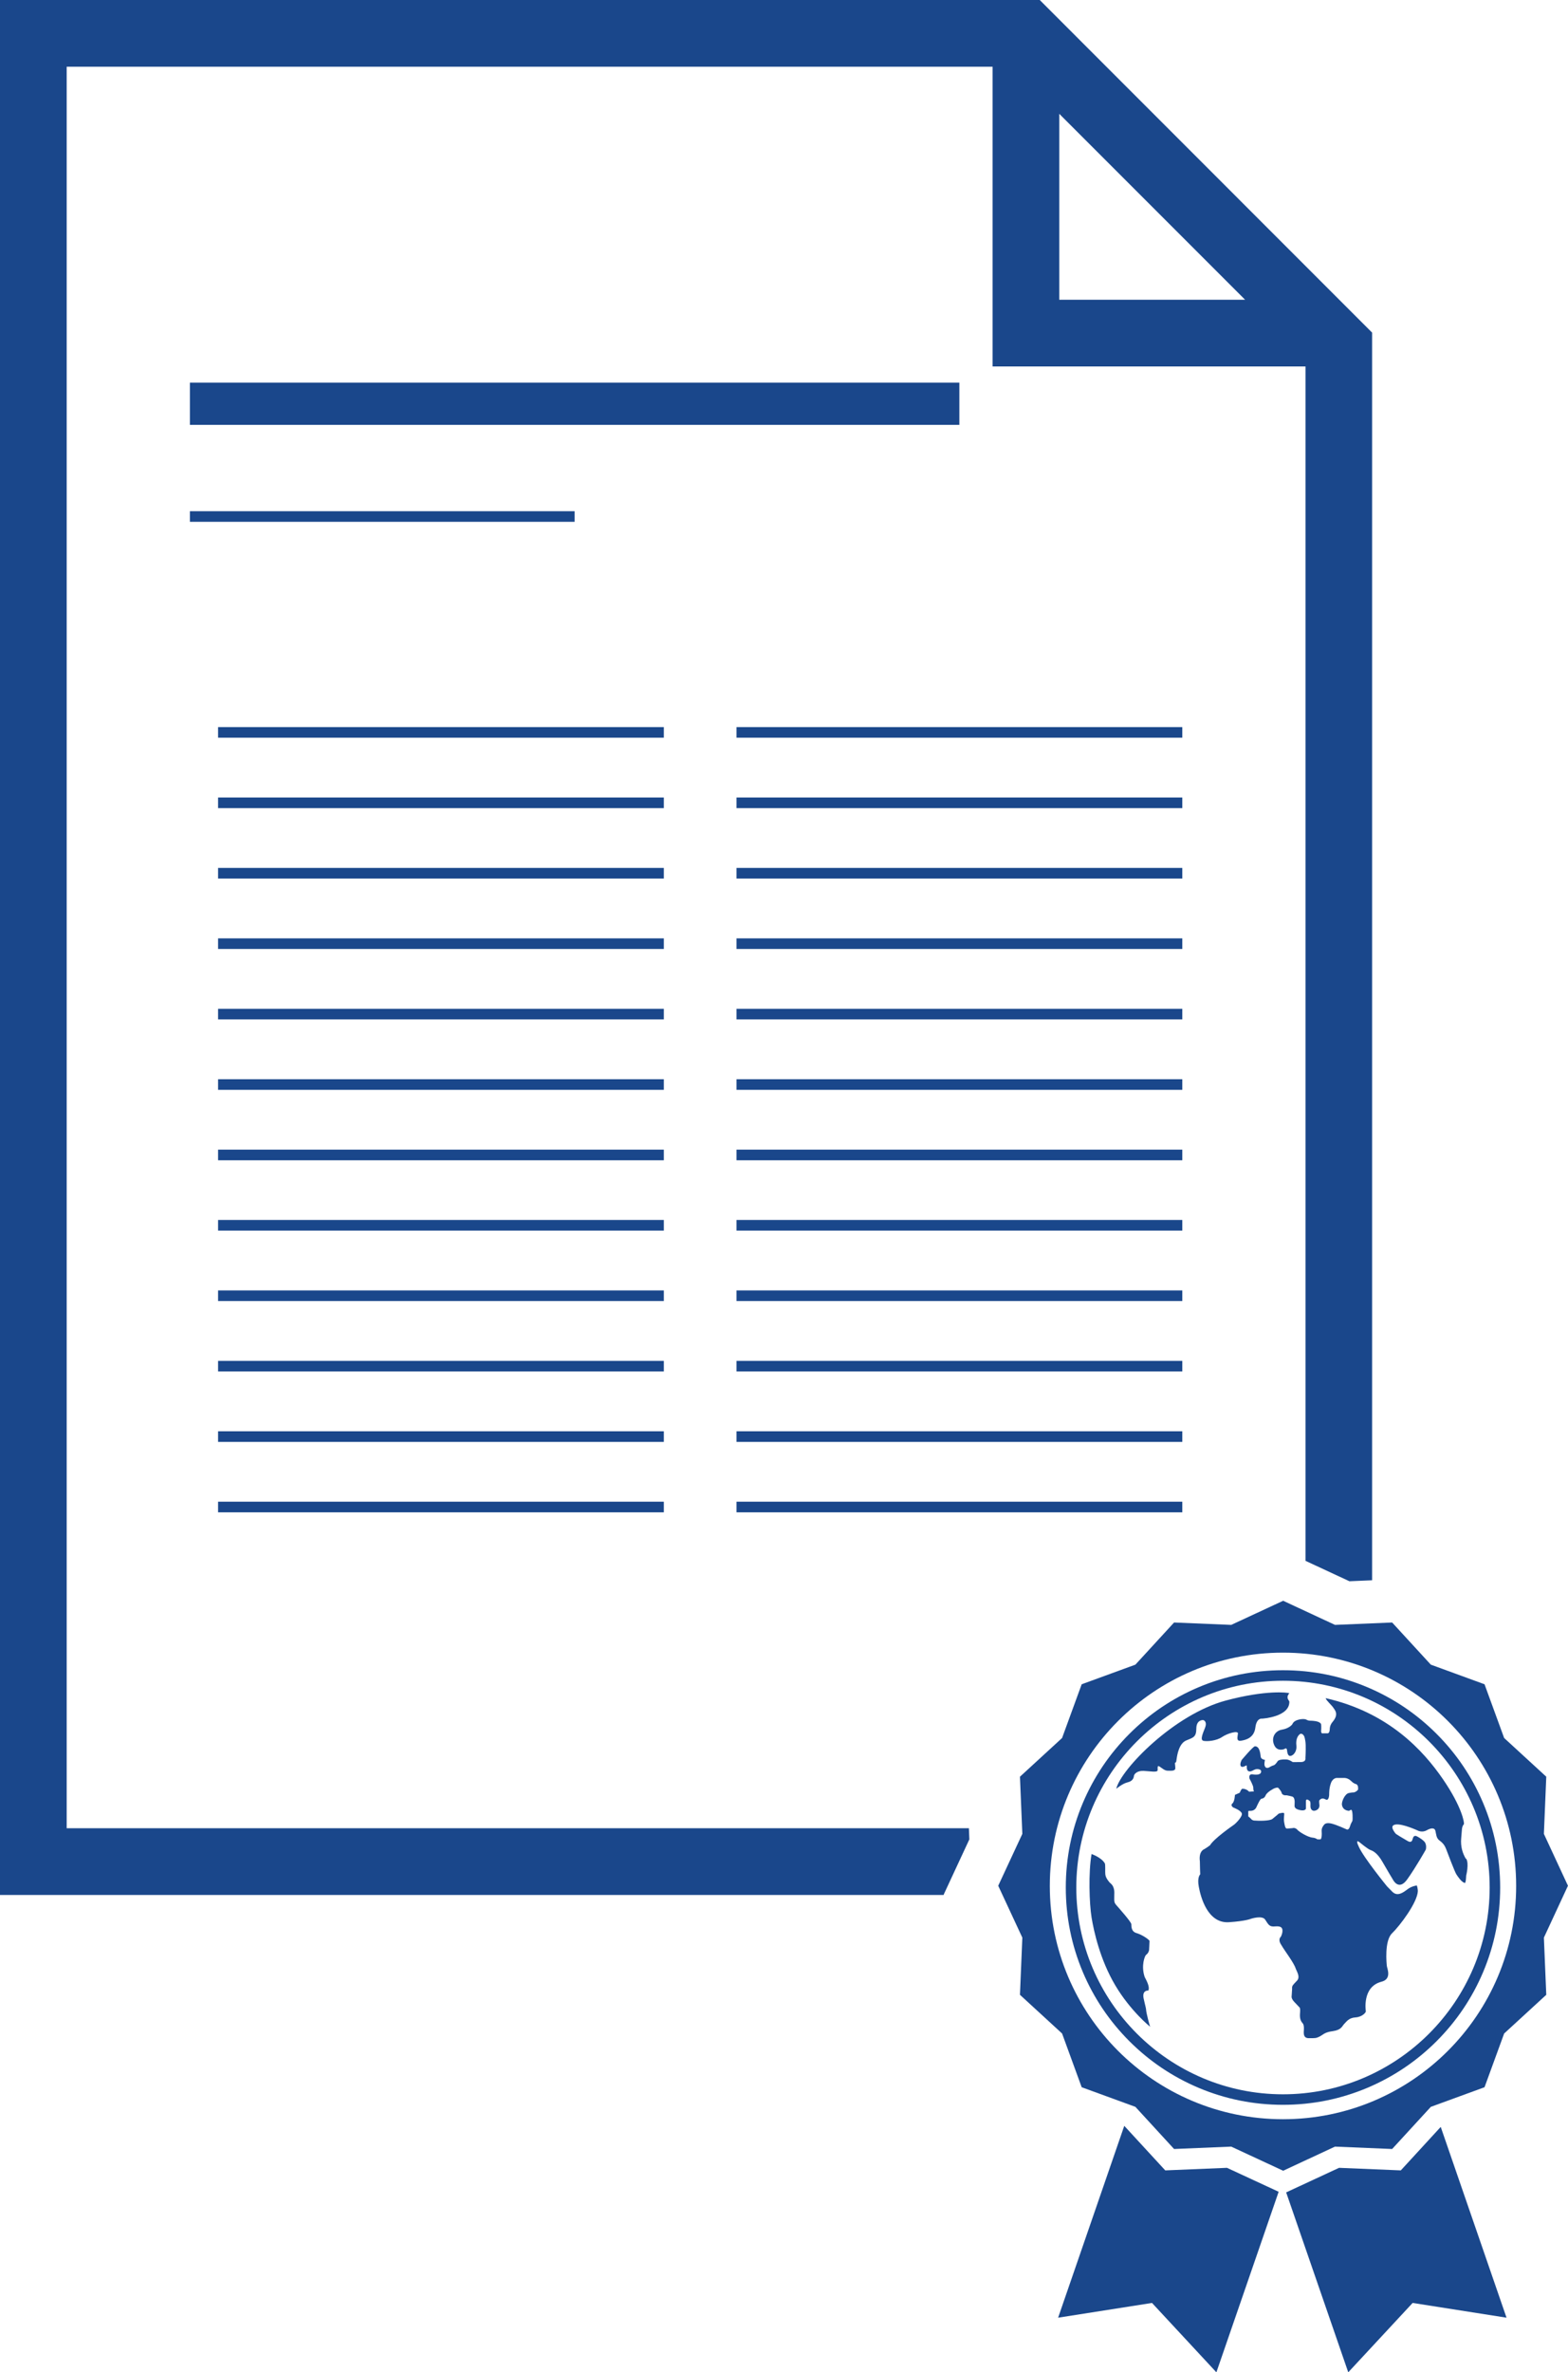 <?xml version="1.0" encoding="UTF-8"?>
<svg id="Layer_2" data-name="Layer 2" xmlns="http://www.w3.org/2000/svg" viewBox="0 0 177.53 268.46">
  <defs>
    <style>
      .cls-1 {
        fill: #1a478b;
        stroke-width: 0px;
      }
    </style>
  </defs>
  <g id="Layer_1-2" data-name="Layer 1">
    <g>
      <g>
        <g>
          <path class="cls-1" d="M145.26,238.19c-3.32,0-6.54-.65-9.57-1.93-2.93-1.24-5.56-3.01-7.82-5.27-2.26-2.26-4.03-4.89-5.27-7.82-1.28-3.03-1.93-6.25-1.93-9.57s.65-6.54,1.93-9.57c1.24-2.93,3.01-5.56,5.27-7.82,2.26-2.26,4.89-4.03,7.82-5.27,3.03-1.28,6.25-1.93,9.57-1.93s6.54.65,9.57,1.93c2.93,1.24,5.56,3.01,7.82,5.27,2.26,2.26,4.03,4.89,5.27,7.82,1.28,3.03,1.93,6.25,1.93,9.57s-.65,6.54-1.93,9.57c-1.24,2.93-3.01,5.56-5.27,7.82s-4.89,4.03-7.82,5.27c-3.03,1.28-6.25,1.93-9.57,1.93ZM145.26,190.2c-12.9,0-23.4,10.5-23.4,23.4s10.5,23.4,23.4,23.4,23.4-10.5,23.4-23.4-10.5-23.4-23.4-23.4Z"/>
          <path class="cls-1" d="M165.97,210.36c-.35-.59-.63-1.36-.53-2.37.1-1.01.03-1.21.3-1.56.08-.11-.2-1.94-2.39-5.12-2.19-3.18-6.11-7.52-13.26-9.14.06.26.68.79.87,1.08.19.29.59.69.04,1.45-.33.39-.44.62-.45,1.07-.04.45-.3.38-.3.38h-.45s-.25.09-.22-.3c.03-.39,0-.71,0-.71,0,0-.03-.33-.89-.4-.29-.04-.49.04-.81-.15-.26-.13-1.32-.04-1.54.49-.06.13-.43.53-1.22.66-.66.11-1.18.77-.91,1.6.21.64.66.74,1.13.62.11-.03.29-.23.37.03.03.24.06.76.4.72.34-.04.74-.53.67-1.16-.08-.63.1-1.07.37-1.29s.5.2.5.2c0,0,.16.34.18,1.03s-.03,1.47-.03,1.47c0,0,.09.39-.43.44-.45.01-1,.01-1,.01,0,0-.44-.32-.78-.3h-.34s-.06.01-.06.01c0,0-.43.01-.55.21-.13.2-.3.42-.47.45-.16.04-.45.21-.45.21,0,0-.42.28-.55-.23-.04-.24.05-.6.05-.6,0,0-.44-.06-.48-.34-.04-.28-.09-1.22-.66-1.2-.2,0-1.5,1.55-1.5,1.55,0,0-.23.43-.11.67s.53,0,.53,0c0,0,.16-.13.16.03s-.04.71.5.57c.21-.06.37-.24.67-.24s.54.11.43.4c-.04.14-.32.3-.89.2-.58-.1-.39.5-.39.5,0,0,.44.79.42,1.03s.08.39.08.39l-.55.04s-.28-.34-.77-.34c-.14.03-.29.45-.29.45l-.55.25s-.03.76-.29.97c-.26.21.09.45.09.45,0,0,.89.33.98.68.09.35-.68,1.13-.88,1.27-.2.14-2.29,1.59-2.72,2.33-.32.25-.67.45-.67.45,0,0-.63.21-.48,1.37,0,.54.04,1.47.04,1.47,0,0-.37.32-.16,1.41.2,1.1.97,4.15,3.39,4.01,1.94-.13,2.51-.39,2.51-.39,0,0,1.27-.42,1.61.09.34.5.44.86,1.15.77.71-.06.82.2.81.53s-.18.64-.18.64c0,0-.39.29.05.93.4.71,1.41,1.97,1.64,2.7.13.34.53.93.13,1.35-.37.39-.55.55-.55.77v.21l-.05.77s-.08.26.33.68c.4.42.57.6.57.6,0,0,.09.06.06.47-.03.4-.08.89.25,1.27.15.14.19.39.18.71s-.15,1.02.54,1.02.82.03,1.26-.2.53-.47,1.5-.6c.97-.14,1.03-.59,1.27-.82s.49-.68,1.27-.73c.78-.05,1.18-.57,1.17-.68-.01-.11-.43-2.76,1.74-3.35,1.24-.29.67-1.51.64-1.78-.03-.26-.3-2.85.59-3.71.89-.86,2.87-3.48,2.92-4.78,0-.25-.11-.63-.11-.63,0,0-.55.05-1.05.42-.49.37-1.15.88-1.74.28l-.59-.6s-2.61-3.2-3.18-4.45c-.52-1.08.13-.49.13-.49,0,0,.87.72,1.18.83.32.11.81.38,1.36,1.35.55.97,1.15,1.95,1.15,1.95,0,0,.66,1.42,1.66,0,1.01-1.42,2.09-3.35,2.09-3.35,0,0,.16-.59-.2-.94-.37-.36-.83-.57-.83-.57,0,0-.32-.19-.44.24-.05.16-.1.6-.62.28s-1.3-.74-1.37-.87c-.08-.13-.72-.87.05-.98s2.47.67,2.47.67c0,0,.5.29,1.03-.01.53-.3.91-.3,1,.06.09.37.08.82.47,1.1.39.28.59.57.73.93.14.37.98,2.6,1.17,2.89.19.29.58.88.96.98.13-.03.15-.83.15-.83,0,0,.35-1.37,0-1.93ZM153.72,202.57c-.22.25-.46.27-.46.27,0,0-.12-.02-.55.07s-.79.89-.78,1.28c.08.75.83.73.83.73,0,0,.09-.11.25-.11.16.11.14,1.1.12,1.21-.02.11-.21.35-.27.62-.15.52-.37.39-.42.37-.05-.02-1.11-.51-1.7-.65-.6-.14-.78.09-.78.09,0,0-.36.34-.32.76.06.92-.14.94-.14.94h-.34s-.22-.17-.52-.19c-.62-.06-1.52-.67-1.68-.82-.3-.39-.62-.26-.62-.26,0,0-.4.03-.61.05-.22.02-.27-.34-.34-.75-.07-.41.04-.84,0-.98-.04-.13-.6.03-.6.03,0,0-.37.33-.73.61-.29.23-1.51.23-2.06.18-.14-.01-.27-.08-.36-.19-.11-.13-.21-.2-.27-.24-.03-.02-.04-.05-.04-.08v-.5c0-.05.04-.09.09-.09.07,0,.16,0,.23,0,.44-.03.59-.39.59-.39,0,0,.43-.98.57-.97.25-.04.4-.17.48-.37.16-.42.98-.81.98-.81,0,0,.31-.12.42-.08.1.05.36.41.4.52.06.42.57.34.57.34,0,0,.51.1.69.16.35.2.2.89.22,1.07.02.18.14.36.68.46.54.1.61-.17.61-.17,0,0,0-.56,0-.89.04-.33.38-.02.44.03.07.05.08.22.07.58,0,.36.23.64.65.46.43-.18.37-.6.37-.6,0,0-.07-.46,0-.54.3-.36.63-.11.74-.07.35.15.36-.58.36-.58,0,0-.03-.66.2-1.29.23-.62.69-.58.69-.58,0,0,.53,0,.81,0,.28,0,.56.12.81.37.26.26.45.3.57.34.11.04.18.24.18.24,0,0,.04.32,0,.4Z"/>
          <path class="cls-1" d="M123.59,209.81s1.1.38,1.49,1.04c.1.15.02.89.07,1.29s.39.78.49.9.58.33.52,1.33c0,.76-.06.89.23,1.22s1.69,1.9,1.7,2.16-.02.84.6,1.01c.62.18,1.46.75,1.46.9s-.05,1-.05,1c0,0-.02.33-.35.57-.11.07-.59,1.18-.15,2.49.28.53.56,1.1.44,1.48-.03.1-.12.06-.12.06,0,0-.62,0-.44.88.19.88.28,1.1.29,1.36s.39,1.77.46,1.85c0,.04-2.27-1.82-3.97-4.7-1.7-2.87-2.41-6.07-2.67-7.65-.26-1.58-.37-5.11,0-7.2Z"/>
          <path class="cls-1" d="M126.38,202.43s.7-.6,1.31-.74.68-.57.7-.74.33-.58,1.08-.55,1.6.22,1.6-.09-.04-.55.2-.41.57.48.93.48.87.07.87-.29-.09-.6,0-.63.09,0,.15-.42.26-1.74,1.08-2.08,1.14-.38,1.15-1.36.73-.97.81-.94.43.21.18.85-.6,1.4-.18,1.49,1.47,0,2.1-.43,1.83-.76,1.8-.4-.23.9.33.82,1.5-.33,1.64-1.48.76-1.02.76-1.02c0,0,3.13-.18,3.09-1.93,0-.12-.46-.41,0-.95-.19-.08-2.63-.39-7.19.83-5.88,1.57-11.87,7.78-12.4,9.96Z"/>
        </g>
        <path class="cls-1" d="M177.53,213.41l-2.73-5.88.27-6.47-4.77-4.38-2.22-6.08-6.08-2.22-4.38-4.77-6.47.27-5.87-2.73-5.88,2.73-6.47-.27-4.38,4.77-6.08,2.22-2.22,6.08-4.77,4.38.27,6.47-2.73,5.87,2.73,5.87-.27,6.47,4.77,4.38,2.22,6.08,6.08,2.22,4.38,4.77,6.47-.27,5.88,2.73,5.87-2.73,6.47.27,4.38-4.77,6.08-2.22,2.22-6.08,4.77-4.38-.27-6.47,2.73-5.88ZM145.26,239.82c-14.58,0-26.4-11.82-26.4-26.4s11.82-26.4,26.4-26.4,26.4,11.82,26.4,26.4-11.82,26.4-26.4,26.4Z"/>
        <g>
          <polygon class="cls-1" points="138.92 245.32 131.93 245.61 127.29 240.57 119.8 262.28 130.43 260.61 137.72 268.46 144.77 248.03 138.92 245.32"/>
          <polygon class="cls-1" points="158.6 245.61 151.61 245.32 145.62 248.1 152.65 268.46 159.94 260.61 170.57 262.28 163.12 240.69 158.6 245.61"/>
        </g>
      </g>
      <g>
        <rect class="cls-1" x="24.69" y="169.94" width="50.47" height="1.2"/>
        <g>
          <rect class="cls-1" x="21.5" y="43.3" width="87.12" height="4.78"/>
          <rect class="cls-1" x="21.5" y="57.85" width="43.56" height="1.2"/>
          <rect class="cls-1" x="24.69" y="82.28" width="50.47" height="1.2"/>
          <rect class="cls-1" x="24.69" y="90.25" width="50.47" height="1.2"/>
          <rect class="cls-1" x="24.69" y="98.22" width="50.47" height="1.2"/>
          <rect class="cls-1" x="24.69" y="106.19" width="50.47" height="1.2"/>
          <rect class="cls-1" x="24.69" y="114.16" width="50.47" height="1.2"/>
          <rect class="cls-1" x="24.69" y="122.13" width="50.47" height="1.2"/>
          <rect class="cls-1" x="24.69" y="130.1" width="50.47" height="1.2"/>
          <rect class="cls-1" x="24.69" y="138.06" width="50.47" height="1.2"/>
          <rect class="cls-1" x="24.69" y="146.03" width="50.47" height="1.2"/>
          <rect class="cls-1" x="24.69" y="154" width="50.47" height="1.2"/>
          <rect class="cls-1" x="24.69" y="161.97" width="50.47" height="1.2"/>
          <rect class="cls-1" x="83.39" y="82.28" width="50.47" height="1.2"/>
          <rect class="cls-1" x="83.39" y="90.25" width="50.47" height="1.2"/>
          <rect class="cls-1" x="83.39" y="98.22" width="50.47" height="1.2"/>
          <rect class="cls-1" x="83.39" y="106.19" width="50.47" height="1.2"/>
          <rect class="cls-1" x="83.39" y="114.16" width="50.47" height="1.2"/>
          <rect class="cls-1" x="83.39" y="122.13" width="50.47" height="1.2"/>
          <rect class="cls-1" x="83.39" y="130.1" width="50.47" height="1.2"/>
          <rect class="cls-1" x="83.39" y="138.06" width="50.47" height="1.2"/>
          <rect class="cls-1" x="83.39" y="146.03" width="50.47" height="1.2"/>
          <rect class="cls-1" x="83.39" y="154" width="50.47" height="1.2"/>
          <rect class="cls-1" x="83.39" y="161.97" width="50.47" height="1.2"/>
        </g>
        <rect class="cls-1" x="83.39" y="169.94" width="50.47" height="1.2"/>
      </g>
      <path class="cls-1" d="M109.7,206.89H7.55V7.55h104.83v33.92h35.43v135.16l4.97,2.31,2.57-.11V37.64L117.72,0H0v214.44h106.86l-.02-.03,2.91-6.26-.05-1.25ZM119.93,12.88l21.04,21.04h-21.04V12.88Z"/>
    </g>
  </g>
</svg>